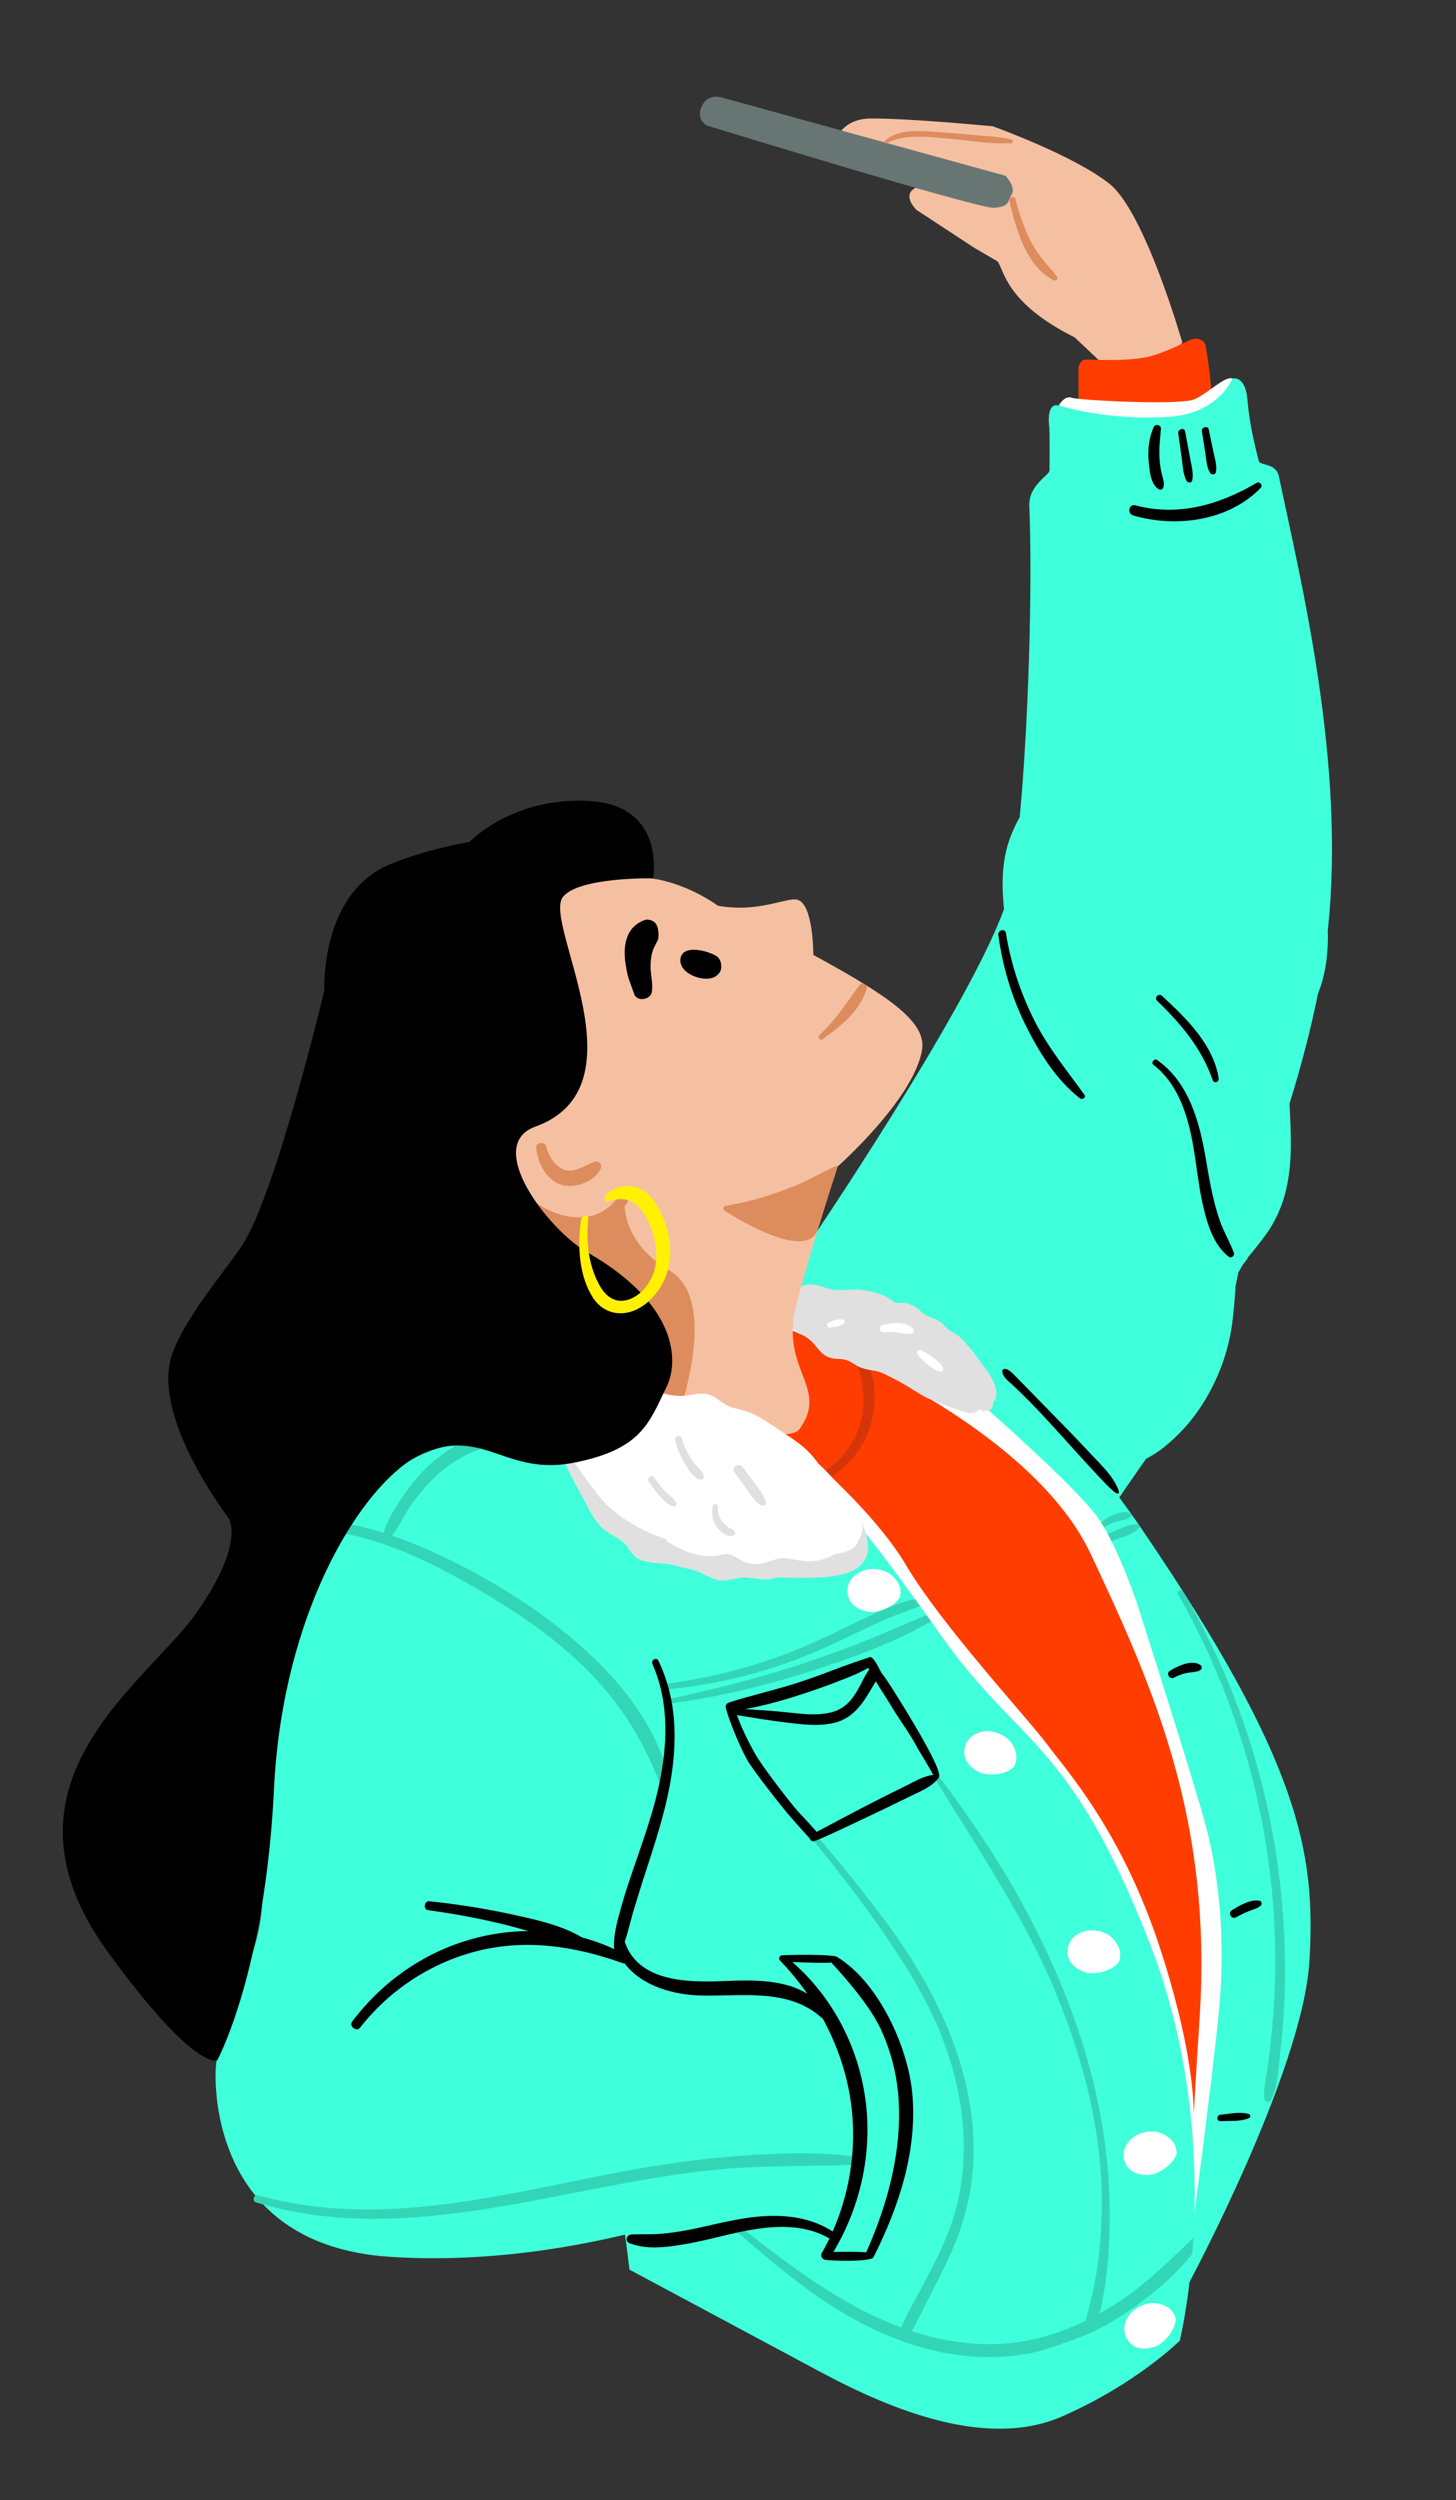 <?xml version="1.0" encoding="utf-8"?>
<!-- Generator: Adobe Illustrator 27.0.1, SVG Export Plug-In . SVG Version: 6.00 Build 0)  -->
<svg version="1.1" id="Layer_4" xmlns="http://www.w3.org/2000/svg" xmlns:xlink="http://www.w3.org/1999/xlink" x="0px" y="0px"
	 viewBox="0 0 865 1484.7" style="enable-background:new 0 0 865 1484.7;" xml:space="preserve">
<rect x="0" y="0" width="865" height="1484.7" fill="#333333" stroke="none"/>
<style type="text/css">
	.st0{fill:#F5C0A2;}
	.st1{fill:#687673;}
	.st2{fill:#FF3D00;}
	.st3{fill:#FFFFFF;}
	.st4{fill:#8ABCE5;}
	.st5{fill:#40FFDB;}
	.st6{fill:#D63509;}
	.st7{fill:#32D6B6;}
	.st8{fill:#E0E0E0;}
	.st9{fill:#DD8C5D;}
	.st10{fill:#FFF100;}
</style>
<g>
	<path class="st0" d="M592.6,155.2c4,5,4.5,24.5,45.9,45.2l15.9,15c0,0,35,8,48-12c0,0-22-77-43-94S589.8,75,589.8,75
		s-50.9-4.9-73.1-4.6c-12.9,0.2-17.6,8.2-17.6,8.2l97.7,26.2c0,0,11.8,14.4-7.2,18.4L545.3,111c0,0-10.7,2.9-0.9,13.6l34.3,22.5
		L592.6,155.2z"/>
	<path class="st1" d="M428.1,57.7l169.3,46.7c0,0,6.4,6.7,3.6,11.2c-2.8,4.5-1.1,7.2-10.6,7.8c-9.4,0.6-170.3-48.8-170.3-48.8
		s-8.1-4.2-2.2-13.2C421.4,56,428.1,57.7,428.1,57.7z"/>
	<path class="st2" d="M640.7,251.7v-33.3c0,0,0.7-5.1,5.1-4.9c4.4,0.2,27.8,1.3,39.3-2.4s17.4-7.3,22.2-9.3c4.3-1.8,8,0.7,8.7,2.4
		c0.7,1.8,4.7,29.8,4,38.7C719.3,251.7,661.3,259.3,640.7,251.7z"/>
	<path class="st3" d="M732,232.1c0,0,4.4-5.5,0.2-7.3c-4.2-1.8-14.2,8.5-22.5,12.3s-69,0.6-73.1-0.9c-4.2-1.5-7.5,4.5-7.5,4.5
		s26.7,17.8,70.2,9.3C735.2,243.1,732,232.1,732,232.1z"/>
	<g>
		<path class="st4" d="M734.4,763.9c0-0.2,0-0.4,0.1-0.6c0,0,0,0,0,0.1C734.4,763.5,734.4,763.7,734.4,763.9z"/>
		<path class="st5" d="M759.8,283c-1.8-8.4-11.2-6.2-12-9.3c-5.7-21.9-6.3-32.5-6.7-36.3c-1.3-14.9-8.9-12.6-8.9-12.6
			s-8.2,20.7-37.3,22.7c-37.5,2.6-65.8-6.7-65.8-6.7c-8.1-1.9-5.7,13-5.7,13s0.3,6.6,0.1,25.7c0,2.5-12.4,8.7-12,20.7
			c2,49.4-0.6,130.9-5.7,185.1c-4,7.2-7.2,14.9-8.7,23.1c-2,10.6-1.7,20.9-0.6,31.4c-21.8,60.4-117.9,201.6-117.9,201.6
			s1.6,11.3,65.5,44.9c64,33.5,120.8,103.1,120.8,103.1s15.6-22.7,16-23c1.8-1.1,3.6-2,5.3-3.1c7.3-4.8,14-11.2,19.7-17.8
			c11.6-13.8,20-31,24.1-48.5c2.3-9.5,3-19.3,3.8-29.1c0.1-1.2,0.2-2.4,0.3-3.5c0-0.1,0-0.2,0-0.3c-0.1,0.6-0.1,1.2-0.2,1.1
			c-0.1,0,0-0.7,0.2-1.7c0.1-0.9,0.1-0.7,0-0.1c0.3-1.7,0.9-4.1,0.9-4.2c0.2-0.8,0.4-2.3,0.7-3.6c0.1-0.2,0.4-0.6,0.7-1.1
			c0.5-0.9,1-1.8,1.5-2.7c0.9-1.5,2.9-3.4,3.5-5.1c0.2-0.3,0.5-0.6,0.8-0.9c3.4-4.2,6.8-8.4,10-12.8c5.4-7.5,9.4-16.4,11.6-25.4
			c4.3-17.2,3.1-34.8,2.3-52.2c6.7-21.5,12.5-43.4,16.9-65.3c0.2-0.4,0.4-0.9,0.5-1.3c3.8-9.7,5.2-20.5,5.4-30.9c0-1.7,0-3.3-0.1-5
			C799.7,453.3,772.7,344.6,759.8,283z"/>
	</g>
	<path class="st2" d="M472.7,782.1c0,0,120,51.8,151.1,98.3c31.1,46.5,63.8,131,73.8,164.3c10,33.3,26,104.9,19.3,151.3
		c-6.6,46.5-6,94-6,94s-24-128.7-48.7-169.3c-24.7-40.7-125.6-180.1-138.2-188.1c-12.5-7.9-83.8-84.6-83.8-84.6s24.7,5.1,33-4.8
		c1.7-2,0.9-16.4-0.7-22.3C466.6,799.9,472.7,782.1,472.7,782.1z"/>
	<path class="st6" d="M511.1,803c-1.2-1.5-3.7,0.1-3.2,1.8c5.2,16.2,8,32.6,0.1,48.6c-6.7,13.6-19.3,23.4-33.6,27.8
		c-2.1,0.6-1.2,3.6,0.9,3.2c16.5-3.1,31-14.3,38.5-29.3C521.6,839.3,522.5,817.4,511.1,803z"/>
	<path class="st5" d="M658.9,923.8c0,0,27,72,42,121s28.2,128,10.9,212.9c-16.4,80.4-5.1,97.5-5.1,97.5s67.2-125.3,71.2-190.3
		s-6-119-99-256S474.9,740,474.9,740s-15.3,44.3-11.3,46.5c34.8,18.7,120.2,44,149.8,79.6C628.2,884.1,647.4,903.3,658.9,923.8z"/>
	<path class="st7" d="M671.2,898.5c-7.7-2.4-17.4,5.1-22.2,10.5c-1.2,1.4,0.7,3.3,2,2c3.2-2.9,6.7-5.3,10.8-6.8
		c3.2-1.2,6.8-1.4,9.7-3.1C672.7,900.5,672.4,898.9,671.2,898.5z"/>
	<path class="st7" d="M675.6,905.2c-4.8-0.1-9.3,2.3-13.7,4.1c-4.4,1.8-8.9,3.8-12.9,6.4c-1,0.6-0.6,2.6,0.7,2.4
		c5-0.8,9.9-2.5,14.6-4.3c4.3-1.6,9-2.9,12.4-6.2C677.6,906.8,676.8,905.3,675.6,905.2z"/>
	<path class="st3" d="M465.6,788.2c0,0,143.6,52.5,182.3,134.5c38.7,82,72.3,159.6,64.8,275.4c-8.4,130.2-6.5,142.1-6.5,142.1
		s14.1-105,18.1-147.5c4-42.6-0.7-79.9-7.3-105.9c-6.7-26-41.3-134-41.3-134s-11.3-34-23.3-51.3c-12-17.3-68.7-68-93.3-88
		c-24.7-20-93.3-42-93.3-42S453.5,780,465.6,788.2z"/>
	<path class="st8" d="M584.7,811.7c-3.8-5.5-8.1-10.9-12.6-15.9c-2.2-2.4-4.6-3.7-7.3-5.3c-2.5-1.5-4-3.9-6.4-5.6
		c-2.4-1.8-5.2-2.3-7.9-3.6c-2.3-1.1-4-3.2-6.1-4.7c-2.3-1.6-4.8-2.7-7.5-2.9c-1.4-0.1-3,0.4-4.3,0.2c-1.1-0.2-1.7-1-2.7-1.7
		c-4.8-3.4-11.6-5.3-17.4-6.1c-6.8-0.9-13.4,1.1-20.1-0.8c-5.2-1.5-10.5-3.8-15.6-1.7c-4.1-0.9-6.6-1.4-6.6-1.4
		c-10.4-2.3-7.1,3.9-5.8,13.4c-1.4,0-2.7,1.5-2.4,3c2.6,10.9,15.5,12,21.8,19.8c3.3,4.1,5.6,7.3,11,8.3c2.4,0.5,5,0.2,7.4,0.8
		c2.9,0.8,5.2,2.8,7.9,4.1c4.7,2.4,10,1.8,14.7,4.1c5.1,2.5,10.4,5.1,15.2,8.1c4.9,3,9.1,6,14.5,8c6.7,2.4,13.5,5.5,20.4,7.2
		c2.9,0.7,5.2-0.2,6.6-1.8c2.2,0.5,3.8,0.8,4.8,0.7c2.6-0.3,3.8-2.2,3.7-5.2c0.9-0.7,1.5-1.7,1.7-2.8
		C593.1,823.3,588.4,817,584.7,811.7z"/>
	<path class="st0" d="M382.9,838.1c0,0,83.8,21.9,92,10.7c18.3-25.3-12.3-34.8-1.6-74.8c10.7-40,24.3-81.2,24.3-81.2
		s45.2-39.9,50.2-69.3c2.8-16.8-20.6-32.4-64.6-56.4c0,0,0.1-29.7-9.2-32.7c-6.1-2-22.8,7.9-47.5,3.5c0,0-28.2-21.5-59.9-16.2
		c-28.9,4.9-49.1,4.9-52.8,5.8c-19.3,4.7,16.3,93.3-1.9,128.9c-32.4,63.1-27.6,95.8,25.2,99.7c49.7,3.7,47.7,15.9,49.9,33.2
		C389.1,806.6,382.9,838.1,382.9,838.1z"/>
	<path class="st9" d="M402,843.4c0,0,26.6-70.6-4.2-88.8c-30.8-18.2-26.6-43.7-26.6-43.7s-7.3,15.6-29.5,13.8
		c-22.3-1.8-26.1-11.3-26.1-11.3s28.5,72.2,31.2,74.5C349.4,790.1,388,864.6,402,843.4z"/>
	<path class="st9" d="M332.6,703.3c-8.6-3.4-13.1-12.8-14.1-21.5c-0.4-3.5,5.1-4.2,6-0.9c1.4,5.5,5.1,11.9,10.8,13.8
		c5.7,2,12.3-2.5,17.3-4.6c2.8-1.2,5.5,1.2,4.2,4.1C353.2,702.1,340.4,706.4,332.6,703.3z"/>
	<path class="st9" d="M374.6,706.2c0-1.6-2-2.6-3.1-1.1c-5.7,8.1-11.1,15.3-21.5,17.3c-10.6,2-21.7-1.6-30.5-7.4
		c-1.6-1-3.2,1.2-1.7,2.4c9.7,7.7,22.2,13.1,34.7,10.3C362.3,725.6,374.9,717.6,374.6,706.2z"/>
	<path class="st0" d="M512.2,1193.3c0,0,22.7,36.4,16,87.1l54.2,2.2c0,0-10.7-32.4-12-50.2c-1.3-17.8-35.1-39.7-35.1-39.7
		L512.2,1193.3z"/>
	<path class="st3" d="M574.2,998.8c0,0,40.7,40,56,62.7s72.3,129.3,78.3,207.3c0,0,6.4-31.2-18.3-108.7c-23-72.1-56.7-108.7-68-124
		c-11.3-15.3-62.7-70.7-84-106.7s-70.7-75.7-70.7-75.7S540.2,957.5,574.2,998.8z"/>
	<path class="st5" d="M709,1329c-0.2,3.3-0.4,6.5-0.7,9.6c-2.5,31.7-7.4,51.5-7.4,51.5s-26,25.8-70,45c-44,19.2-100-3.2-143-26.2
		S374,1347.9,374,1347.9l-67.1-524.4c0,0,95,4.3,138,26c37.2,18.8,63.2,51,98.7,100.2c1,1.4,2,2.7,3,4.1c1.3,1.8,2.7,3.7,4,5.6
		c0.9,1.2,1.7,2.4,2.6,3.6c2.5,3.5,5.1,7.2,7.8,10.9c45,63,75,60,122,180C708.6,1219.5,711.6,1284,709,1329z"/>
	<path class="st8" d="M486.5,870.2c-17.7-17-124.2-32.7-136.9-32.7c-12.7,0-28.1,0.9-16.7,24.7c0.9,1.8,1.8,3.6,2.6,5.3
		c-0.1,0.4-0.1,0.7,0.1,1.1c3.1,7.4,7.2,14.5,11,21.5c3.2,6,6.2,12.7,11.3,17.4c4.4,4.1,10.8,6,14.5,10.7c2.2,2.8,3.4,5.6,6.6,7.4
		c5.2,2.8,12.6,2.4,18.4,3.4c1.3,0.2,2.6,0.4,3.8,0.7c2.9,0.8,5.9,1.6,9.1,2.2c2.7,0.8,5.3,1.8,7.8,3c3.2,1.5,6.3,3.3,9.8,3.7
		c4.4,0.5,8.6-1.4,13-1.7c4.7-0.3,9.3,1.1,14.1,1.1c2,0,4.5-0.4,6.6-1.3c35.5,1.5,48.6-1.7,53-12C520.4,911,502.5,885.6,486.5,870.2
		z"/>
	<path class="st3" d="M486.1,869.1c-0.8-1.1-1.6-2.2-2.5-3.3c-3.8-4.7-8.4-8.4-13.5-11.8c-5.4-3.5-10.7-7.3-16.2-10.8
		c-5.2-3.3-10.6-5.3-16.6-6.7c-3.2-0.8-5.7-1.8-8.4-3.7c-2.1-1.5-4-3.1-6.4-4.1c-6-2.5-12,0.3-18.1,0.3c-6.4,0-12.9-1.8-18.5-4.8
		c-2.7-1.4-5.3,1.9-3.2,4.2c0,0,0,0,0.1,0.1c-15.9-3.1-28.8-4.9-33.2-4.9c-12.7,0-31.3,10.9-16.7,32.8
		c14.7,21.9,20.7,29.1,20.7,29.1s10.6,18.1,42.4,28.7c0,0.7,0.3,1.4,1.1,1.8c9.3,5.3,18.8,9.7,29.8,7.7c3-0.6,5.3-1.3,8.3,0.1
		c2,0.9,3.8,2.2,5.8,3.2c4.2,2,8.4,2.5,12.9,1.2c5.3-1.4,9-3.6,14.6-2.6c5.3,0.9,10.2,2.1,15.5,1.4c4.1-0.5,8.4-1.9,12.1-4.1
		c5.8-0.7,12.7-2.6,13.6-7.9c1.6-1.9,2.4-4.1,2.6-6.6C512.7,898.3,500.4,882.6,486.1,869.1z"/>
	<path class="st5" d="M486.4,1322.7l-63.7-10.9c0,0-90.9,35.4-191.9,28.4s-103.2-94.7-102.7-110.1c0.9-27.4,21.7-56.9,26.7-90.3
		c5-33.4,0.5-183.4,53.3-242.6c42.7-47.8,76.7-43.5,100.7-33.4c33.9,14.2,95.5,96.6,81.7,183.8c-13.7,87.2-27.7,113.2-27.7,113.2
		s28,11,51,15s86.7,0,98.3,23s15.7,63.6,7.7,83.8C511.9,1302.8,512.2,1313.8,486.4,1322.7z"/>
	<path class="st7" d="M397.7,1058.2c-6.4-32-29.1-60-53.1-81.1c-26.5-23.3-57.9-42.3-90-56.6c-7.1-3.2-14.3-6-21.7-8.5
		c4.2-5.3,7.1-12.1,10.9-17.6c5.1-7.3,10.9-14.1,17.6-19.9c13.2-11.7,28.7-16.6,45.7-19.6c2-0.4,2-3.7,0-4.1
		c-17.6-3.6-36,5.7-49.2,16.7c-7,6-13,13-18.2,20.6c-4.3,6.4-9.8,14.4-11.7,22.2c-9.7-3-19.6-5.3-29.8-6.7c-3.3-0.4-4.1,5.3-0.8,5.8
		c33.9,5.2,64.7,21.3,93.8,38.8c28.5,17.1,55.8,37.6,75.7,64.5c10.7,14.4,18.7,30.2,25.4,46.8
		C393.7,1062.9,398.4,1061.8,397.7,1058.2z"/>
	<path d="M135.3,900.8c0,0,11.6,13.2-17.7,55.8c-29.3,42.7-127,101.7-53.4,202.8c52,71.5,64.9,64.1,64.9,64.1s28.4-52.1,33.7-161.4
		c5.3-109.3,56-186.7,90.7-200c34.7-13.3,47.8,14.5,87.8,6.5s44.3-23.6,54.8-45.2c7-14.5,7.3-48.4-47.2-79.7
		c-23.1-13.2-61.7-63.5-30.9-74.6c65.7-23.7,4.3-121,16.4-136.4c9.5-12,53.6-11.1,53.6-11.1s7.8-43.3-37.8-45.9
		c-45.7-2.7-71.3,24.3-71.3,24.3s-25.4,4.2-47.3,13.3c-41.7,17.4-38.9,74.9-38.9,74.9S163.8,709.7,143.6,740
		c-10.4,15.6-31.6,39.6-40.8,62.7C88.2,839.6,135.3,900.8,135.3,900.8z"/>
	<path class="st7" d="M709,1329c-0.2,3.3-0.4,6.5-0.7,9.6c-11.5,14.2-26.1,26.3-41.2,36.1c-5.5,3.5-11.1,6.8-16.9,9.7
		c-0.2,0.6-27,11-38,13.1c-21.2,4.1-43,2.6-63.8-3.2c-45-12.6-79.4-41.4-113.7-71.8c-1.6-1.4,0.7-3.6,2.3-2.3
		c19.8,15.6,37.3,29.3,58.8,42.5c12.5,7.7,25.8,14.4,39.6,19.5c3.8-9.1,9.1-17.7,13.6-26.4c5.2-9.9,10.4-19.8,14.4-30.2
		c15-38.5,10.4-80.7-4.8-118.4c-15.2-37.7-49.3-82.1-74.7-113.4c-1.4-1.7,1-4.1,2.4-2.4c15.1,17.6,38.8,46.9,51.6,66.4
		c22.6,34.4,39.5,73.6,40.5,115.2c0.5,20.7-3.4,40.9-11.3,60c-3.8,9.2-8.3,18.1-12.9,27c-4.2,8.1-8.1,16.5-12.5,24.5
		c24.5,7.9,50.3,10.5,75.9,3.9c9.5-2.4,18.7-5.9,27.4-10.2c2.6-10.2,5.2-20.4,6.8-30.9c1.9-13.1,2.8-26.3,2.8-39.5
		c-0.1-45.4-12.5-90.4-30.5-131.7c-17.8-40.9-45.3-81.6-68.5-119.5c-0.6-1,1.7-2.3,2.4-1.4c15.7,20.6,32.9,46,45.6,68.5
		c22.3,39.6,40,82.1,49.1,126.8c4.5,22.4,6.8,45.4,6.6,68.3c-0.2,18.1-1.6,37.2-6.1,55.2c5.4-3,10.7-6.4,15.8-9.9
		C683.6,1353.6,696.2,1341.2,709,1329z"/>
	<path class="st7" d="M546.6,953.8c-4.9,2-10,3.7-14.9,5.6c-6.4,2.5-12.7,5.4-18.9,8.4c-12.2,5.8-24.3,11.8-37,16.7
		c-26,10.1-53.1,16.4-80.8,18.9c-2.2,0.2-2.1-3.1,0-3.3c27.7-3.6,55.2-10.8,81-21.5c12.8-5.3,25.2-11.7,37.8-17.6
		c9.4-4.4,19.5-9.4,29.9-11.3C544.6,951,545.6,952.4,546.6,953.8z"/>
	<path class="st7" d="M553.1,962.9c-23,13.4-49.2,22.5-74.4,30.5c-27.1,8.6-54.5,14.9-82.7,18.6c-1.5,0.2-1.8-2.3-0.4-2.6
		c27.5-5.8,54.9-12.7,81.5-21.5c13.4-4.4,26.6-9.2,39.6-14.5c11.3-4.5,22.4-9.7,33.7-14.2C551.4,960.5,552.3,961.7,553.1,962.9z"/>
	<path class="st7" d="M510.7,1281.1c-23.3-3.5-47.6-2.5-71.1-0.8c-23.4,1.7-46.6,5-69.6,9.3c-46.2,8.6-92.1,20.4-139.2,22.3
		c-26.1,1-52.3-1.1-77.4-8.2c-2.7-0.8-3.9,3.5-1.2,4.3c91.6,27.5,184.4-11.3,275.7-19.7c27.4-2.5,54.8-1.6,82.2-2.8
		C512.4,1285.3,513.2,1281.5,510.7,1281.1z"/>
	<path class="st10" d="M393.6,722.4c-3-6.9-7.1-13.9-14.1-16.8c-5.4-2.2-13.6-1.7-19.1,3.6c-1.7,1.7-1.4,5,1.2,4.2
		c6.1-1.9,11.1-1.9,15.7,1.5c4.5,3.3,7.4,9,9.5,14.4c4,10.2,5.7,24.7-3.8,35.8c-4.3,5.1-10.7,8.3-16.2,7.2
		c-6.1-1.2-9.8-6.8-12.3-12.3c-4.9-10.6-6.4-23.3-5-36.2c0.3-2.6-3.9-2.1-4.3,0.5c-2.4,16.5-0.9,34.1,7.1,46.4
		c8,12.4,24.8,12.8,36.9-1.9C401.4,754.2,399.4,735.5,393.6,722.4z"/>
	<path class="st9" d="M473.8,703.6c-14.7,5.9-27.1,9.9-42.7,12.5c-2,0.3-1.7,3.3,0.3,3.1c16.4-1.6,32-6.1,46.6-13.9
		c6.5-3.5,13.6-7.8,19.6-12.5C498.4,690.7,480.7,700.8,473.8,703.6z"/>
	<path class="st9" d="M515.1,586.4c-3.6,13.5-15.1,22.7-26.3,30.7c-1.7,1.2-3.3-1.1-1.9-2.5c9.6-8.8,16.5-19.8,24.2-30.2
		C511.8,583.5,515.4,585.2,515.1,586.4z"/>
	<path d="M371.7,572.7c1.4,9,2.1,8.9,5,17.5c1.6,4.9,9.3,3.5,10.4-0.5c1.1-4.3-0.5-10.5-0.6-14.8c-0.2-12.8,4.5-14.4,4.7-18.5
		c0.1-2.7-0.1-7-2.6-8.9c-1.3-1-3.8-1.7-5.3-1.2C371.5,550.3,370,562.2,371.7,572.7z"/>
	<path d="M424.5,580.2c0.7-0.3,3.4-2.2,3.8-4.4c0.8-4.1-1.1-6.8-2.1-7.6c-4.6-3.4-21.3-8.1-22,1.7
		C403.7,578.5,418.1,583.5,424.5,580.2z"/>
	<path d="M491.2,1195.6c-12.2-19.6-37.5-20-58-19.2c-21.3,0.9-53.5,2-62-23.1c-1.2-3.6-6.8-2.1-5.7,1.6c0.4,1.2,0.8,2.4,1.3,3.6
		c-6.7-3.4-13.8-6-21.1-7.9c-0.1-0.1-0.1-0.1-0.2-0.2c-13.2-7.7-29.5-10.9-44.3-14.1c-15.2-3.2-30.7-5.6-46.2-7.2
		c-3-0.3-3.7,4.9-0.7,5.3c15.5,2.1,30.8,4.9,46,8.7c4.5,1.1,9.1,2.4,13.6,3.7c-11.7,0.1-23.4,1.8-34.4,5
		c-28.2,8-52.7,25.4-70.3,48.8c-2,2.7,2.6,6.3,4.7,3.6c17-21.8,40.9-37.8,67.6-45c29.8-8.1,59.8-3.6,88.5,6.7
		c0.4,0.1,0.7,0.2,1.1,0.1c10.2,13.6,29.3,18.8,46,19.1c24,0.5,51.3-4.4,70.9,13.1C489.6,1199.7,492.6,1197.7,491.2,1195.6z"/>
	<path d="M541.9,1242.4c-2.8-27.4-19.9-65-44.4-80.1c-0.1,0-0.1-0.1-0.2-0.1c-0.2-0.1-0.3-0.2-0.6-0.3c-3.9-1.2-25.3-1.1-31.3-0.7
		c-1.8-0.4-3.5,1.6-1.9,3.2c21.1,22,36.3,50,41.4,80.2c5.4,31.9-0.7,65.4-16.7,93.5c-0.2,0.3-0.3,0.6-0.3,0.9c0,0.1,0,0.1,0,0.2
		c0,0,0,0,0,0c-0.1,1.1,0.7,2.5,2.2,2.8c0.1,0,0.2,0,0.3,0.1c0,0,0,0,0,0c5.5,0.6,20.8,1,26.7-0.6c0.8,0,1.5-0.4,2-1.3
		C534.2,1310.1,545.3,1276.6,541.9,1242.4z M514.6,1337.6C514.6,1337.6,514.6,1337.7,514.6,1337.6c-5.2-0.4-13.5-0.4-19.5-0.2
		c16.8-28,23.7-61.3,18.6-93.6c-4.8-30.3-19.9-58.5-43-78.6c7.1,0.3,17.9,0.7,23.3,0.3c0.1,0.3,0.3,0.5,0.5,0.7
		c9.4,10.2,22.8,26,28.7,38.7c5.8,12.5,9.4,26.1,10.5,39.8C536.2,1276.7,527.5,1308.7,514.6,1337.6z"/>
	<path d="M391.1,986.2c-1.1-2.3-4.5-0.3-3.5,2c11.7,26.4,8.4,56.7,1,83.8c-4,14.4-9.1,28.4-13.9,42.5c-2.3,6.8-4.5,13.6-6.3,20.4
		c-1.9,6.9-4,14.6-3.6,21.8c0.1,2.1,3.3,3.5,4.4,1.2c3.2-6.9,4.7-14.6,6.8-21.9c2.2-7.4,4.5-14.9,6.9-22.2
		c4.8-14.9,9.8-29.8,13.3-45.2C402.4,1041.3,403.7,1012,391.1,986.2z"/>
	<path d="M375.1,1327c5.9-0.3,11.7,0.1,17.6-0.4c5.6-0.5,11.2-1.3,16.8-2.4c10.8-2.1,21.3-5,32.2-6.7c18.1-2.9,37.6-2.5,53.4,8
		c2.5,1.6,0,5.3-2.5,3.8c-17.1-9.9-37.8-7.2-56.2-3.1c-10.5,2.4-20.9,5.2-31.5,6.9c-9.8,1.6-21.3,2.9-30.8-0.9
		C371,1331.1,372.1,1327.2,375.1,1327z"/>
	<path d="M644.2,650.1c-10.5-14.6-21.7-28.1-29.8-44.3c-8.2-16.3-13.9-33.7-16.8-51.7c-0.5-3-4.9-1.7-4.5,1.2
		c2.5,18.3,7.7,36.2,15.8,52.7c7.9,16.1,18.2,33,32.6,44.2C642.8,653.4,645.5,651.9,644.2,650.1z"/>
	<path d="M733.1,744.2c-1.9-5.1-4.5-9.9-6.7-14.9c-2.3-5.4-3.9-11-5.3-16.7c-2.7-10.8-4.1-21.9-6.3-32.8
		c-3.9-19.1-10.8-38.7-27.4-50.3c-1.6-1.2-3.8,1.6-2.2,2.8c16.8,13.1,21.8,35.1,24.8,55.1c1.6,10.9,2.9,22,5.7,32.7
		c2.5,9.6,6.3,20.2,14.4,26.3C731.6,747.4,733.6,745.7,733.1,744.2z"/>
	<path d="M662.6,880.9c-3.3-6-8.4-10.9-13.1-15.9c-5.2-5.6-10.5-11.1-15.8-16.6c-10.4-10.7-20.9-21.3-31.4-32.1
		c-7-7.2-9.3-1.4-3.6,3.6c11.2,10,21.7,21.5,31.8,32.6c4.9,5.4,23.8,26.5,29.1,31.4C664.6,888.7,666.6,888.1,662.6,880.9z"/>
	<path d="M746.5,286.8c-22.1,13-46.6,20.1-72,13.3c-3.8-1-5.1,4.9-1.3,6c25.5,7.5,56.8,3.3,75.8-16.4
		C750.5,288.1,748.3,285.7,746.5,286.8z"/>
	<path d="M690.7,283.3c-0.9-3.4-1.6-6.8-1.8-10.4c-0.5-6.2,0.3-12.1,0.8-18.3c0.2-2.2-3.3-3.1-4.2-1.1c-2.9,6.2-3.7,13.5-3.1,20.3
		c0.5,5.3,1,13.9,6.1,16.8c1,0.6,2.2,0,2.6-1.1C691.8,287.3,691.3,285.6,690.7,283.3z"/>
	<path d="M707,272c-1-5.2-1.9-10.5-2.9-15.7c-0.5-2.7-4.4-1.5-4.1,1.1c0.7,5,1.4,10,2.1,15c0.6,4.4,0.7,9.3,2.9,13.3
		c0.7,1.3,3,1.1,3.3-0.4C709.2,280.9,707.8,276.4,707,272z"/>
	<path d="M721,268.9c-1-4.6-1.9-9.3-2.9-13.9c-0.5-2.4-4.4-1.3-4.1,1c0.7,4.4,1.4,8.8,2.1,13.2c0.6,3.9,0.7,8.3,2.9,11.8
		c0.7,1.1,3,1,3.3-0.4C723.2,276.8,721.8,272.8,721,268.9z"/>
	<path class="st8" d="M401.8,892.5c-1.4-2.8-4.4-4.5-6.5-6.7c-2.4-2.5-4.5-5.2-6.4-8.2c-1.4-2.2-4.9-0.2-3.5,2.1
		c1.9,3.1,4.1,6.1,6.6,8.8c2.2,2.4,4.9,5.5,8.3,6.1C401.4,894.7,402.4,893.6,401.8,892.5z"/>
	<path class="st8" d="M418.1,876.7c-0.8-3.7-5.1-6.6-7.2-9.8c-2.6-3.9-4.6-8.2-5.9-12.7c-0.7-2.5-4.6-1.5-3.9,1.1
		c1.2,4.9,3.1,9.6,5.8,14c2,3.3,5.1,8.7,9.2,9.4C417.4,878.8,418.4,878,418.1,876.7z"/>
	<path class="st8" d="M455,892.1c-1.1-4-3.5-7-5.9-10.3c-2.6-3.5-5.2-6.9-7.8-10.4c-2.2-3-7.3-0.1-5,2.9l8,11.1
		c2.4,3.3,4.5,6.5,8,8.6C453.7,895,455.4,893.6,455,892.1z"/>
	<path class="st8" d="M436.2,909.2c-0.9-1-2.1-1.3-3.2-2c-1.4-0.9-2.7-2.1-3.8-3.4c-2.1-2.6-3-5.8-2.6-9.1c0.2-1.8-2.8-2.2-3.2-0.4
		c-0.9,4.1-0.2,8.5,2.1,12c1.9,2.9,6.2,6.8,10,5.7C436.7,911.8,437.1,910.2,436.2,909.2z"/>
	<path class="st3" d="M542.4,789c-4.6-4.5-12.4-3.6-18.1-2.1c-2.4,0.6-2,4.7,0.6,4.4c2.9-0.4,5.7-0.4,8.6,0.1c2.5,0.4,5,1,7.6,0.8
		C542.7,792.1,543.7,790.2,542.4,789z"/>
	<path class="st3" d="M560.2,812.2c-1.1-2.3-3.4-4.1-5.5-5.7c-2.3-1.8-4.8-3.3-7.4-4.6c-1.8-0.8-3.3,1.1-2,2.7
		c1.8,2.3,4,4.3,6.2,6.1c2,1.6,4.3,3.4,6.8,3.9C559.8,814.9,560.8,813.5,560.2,812.2z"/>
	<path class="st3" d="M501.4,784c-2.8-1.3-6.2,0.4-8.9,1.3c-2,0.7-1.2,3.5,0.9,3.1c2.8-0.5,6.6-0.6,8.4-3.1
		C502.1,785,501.8,784.2,501.4,784z"/>
	<path d="M558,1053.9c-1.1-8-19.6-37.8-23.2-43.6c-3.5-5.6-7.1-11.6-11.3-17.1c-1.8-3.6-4.9-9.6-6.6-9.1c-7.7,2.5-14.2,4.8-21.6,7.6
		c-7.5,2.9-15.1,5.6-22.8,8.1c-10.6,3.4-32.9,8.9-39.7,11.4c-1.2,0.5-1.9,1.8-1.6,3c1.6,6.8,8.1,22.7,12.5,30.6
		c4.3,7.6,22.3,30.1,25.7,33.9c2.8,3.2,5.5,6.4,8.4,9.5c1.1,1.2,2.1,2.4,3.2,3.5c0.2,0.9,1.1,1.7,2.1,1.8
		c0.8,0.6,28.3-12.6,40.1-18.2c6.3-3,12.5-6.1,18.7-9.1c5.2-2.5,11.3-5,15-9.5C557.6,1056.2,558.2,1054.9,558,1053.9z M475.3,1006.5
		c8-2.6,15.9-5.3,23.7-8.4c5.7-2.2,11.5-4.5,16.8-7.6c0.2,0.4,0.3,0.7,0.5,1.1c-1.8,2.5-3.3,5.4-4.7,8.2c-4.1,8-8.5,14.8-17.7,17.1
		c-8.6,2.2-17.9,0.9-26.6,0c-8.2-0.9-16.5-1.4-24.7-1.9C453.7,1013,464.6,1010,475.3,1006.5z M538.5,1060.4
		c-6.2,3.1-12.5,6.1-18.6,9.3c-11.6,5.9-23.2,12.1-34.7,18.2c-0.8-1-1.8-1.9-2.6-2.9c-2.8-3.2-5.7-6.2-8.6-9.3
		c-2.7-2.9-20.1-25-25.1-33.7c-4.3-7.5-8.1-15.3-11.1-23.4c9.9,1.6,19.7,3.2,29.6,4.4c9.1,1.1,18.5,2.3,27.6,0.3
		c13.5-3,18.9-14.1,25.3-24.8c3.2,5.3,6.7,10.5,9.8,15.7c4.9,8.1,10.5,15.3,15.2,24.3c0.3,0.6,6.3,10.2,9.1,15.6
		C548.8,1054.7,543.3,1058,538.5,1060.4z"/>
	<path class="st9" d="M430.2,718.8c0,0,49,32.5,55.7,11c6.6-21.5,11.3-35,11.7-37.1c0.4-2.1-18.4,10-32.6,15.1
		C450.7,713,430.2,718.8,430.2,718.8z"/>
	<path class="st7" d="M761.3,1126.5c-3.9-40.7-13.3-80.9-28.2-119c-8.4-21.5-18.5-42.3-30.2-62.2c-1.1-1.9-4-0.1-2.9,1.7
		c40,70.1,60.1,151.2,57.4,231.8c-0.4,11.2-1.2,22.3-2.4,33.4c-0.6,6-1.4,11.9-2.3,17.9c-0.8,5.3-2.2,10.7-1.6,16.1c0.2,2,3,3.1,4,1
		c4.2-8.3,4.4-19.2,5.5-28.3c1.2-10.2,2.1-20.5,2.5-30.8C763.9,1167.7,763.3,1147,761.3,1126.5z"/>
	<path class="st3" d="M516.9,931.9c-7.2,0.5-14.1,6.2-13.4,13.9c0.5,5.8,4.4,9.7,12.3,11.4c3.4,0.7,14.1-1.3,18.6-8.3
		c0.7-1.1,1.3-5.5-1-9.1C530.1,934.7,525.2,931.3,516.9,931.9z"/>
	<path class="st3" d="M590,1028.5c-7-1.6-15.3,1.9-16.9,9.5c-1.2,5.7,1.4,10.6,8.5,14.4c3.1,1.7,13.9,2.8,20.2-2.6
		c1-0.8,2.8-4.9,1.7-9C601.9,1035.1,598.1,1030.3,590,1028.5z"/>
	<path class="st3" d="M649.3,1146.4c-7.2-0.4-14.8,4.4-15.1,12.1c-0.2,5.8,3.2,10.2,10.7,12.9c3.3,1.2,14.1,0.4,19.5-5.8
		c0.8-1,2-5.3,0.2-9.1C662,1150.9,657.5,1146.8,649.3,1146.4z"/>
	<path class="st3" d="M677.9,1266.9c-6.9,2.2-12.3,9.3-9.8,16.6c1.9,5.5,6.6,8.4,14.6,8.2c3.5-0.1,13.4-4.6,16.2-12.3
		c0.4-1.2,0-5.6-3.1-8.6C691.4,1266.5,685.8,1264.4,677.9,1266.9z"/>
	<path class="st3" d="M675,1371c-6.1,3.9-9.4,12.2-5.1,18.6c3.2,4.9,8.5,6.4,16.2,4.1c3.4-1,11.7-7.9,12.4-16.2
		c0.1-1.3-1.5-5.4-5.2-7.5C688,1367.1,682,1366.5,675,1371z"/>
	<path d="M724,640.3c-3.2-20.1-19.4-35.7-33.7-48.9c-1.9-1.8-4.8,1.1-2.9,2.9c14.2,13.7,26.4,28.1,33,47
		C721.1,643.7,724.4,642.7,724,640.3z"/>
	<path d="M713.1,988.8c-5-3.5-13.5,0.7-18,3.4c-2.6,1.6-0.3,5.5,2.4,4.1c2.6-1.4,5.4-2.4,8.3-2.9c2.5-0.4,5.1-0.3,7.4-1.6
		C714.3,991.1,714.2,989.5,713.1,988.8z"/>
	<path d="M748.2,1128.8c-5.4-1-11.8,2.9-16.3,5.6c-2.7,1.6-0.3,5.8,2.5,4.2c2.6-1.5,5.2-2.7,8-3.8c2.4-0.9,4.6-1.4,6.6-3.1
		C750,1130.9,749.5,1129,748.2,1128.8z"/>
	<path d="M741.9,1255.5c-5.1-1.6-11.5-0.1-16.8,0.4c-2.4,0.2-2.5,3.9,0,3.8c5.4-0.3,12,0.4,17.1-1.9
		C743.2,1257.2,742.8,1255.8,741.9,1255.5z"/>
	<path class="st9" d="M600.7,85c-12.4,0.8-25.3-1.7-37.7-2.7c-11.6-1-25.6-2.9-36.3,2.8c-0.8,0.4-1.8-0.6-1.1-1.3
		c8.1-8,23.3-5.9,33.6-5.2c7,0.4,13.9,1.1,20.9,1.7c6.9,0.6,14.1,0.9,20.9,2.6C602.1,83.1,601.9,84.9,600.7,85z"/>
	<path class="st9" d="M626,166.4c-16.4-8-22.6-30.9-26.3-47.1c-0.5-2.3,3-3.3,3.6-1c2.3,8.6,5,17,9,24.9c4.1,8,9.7,13.9,15.5,20.7
		C628.9,165.3,627.6,167.2,626,166.4z"/>
</g>
</svg>
